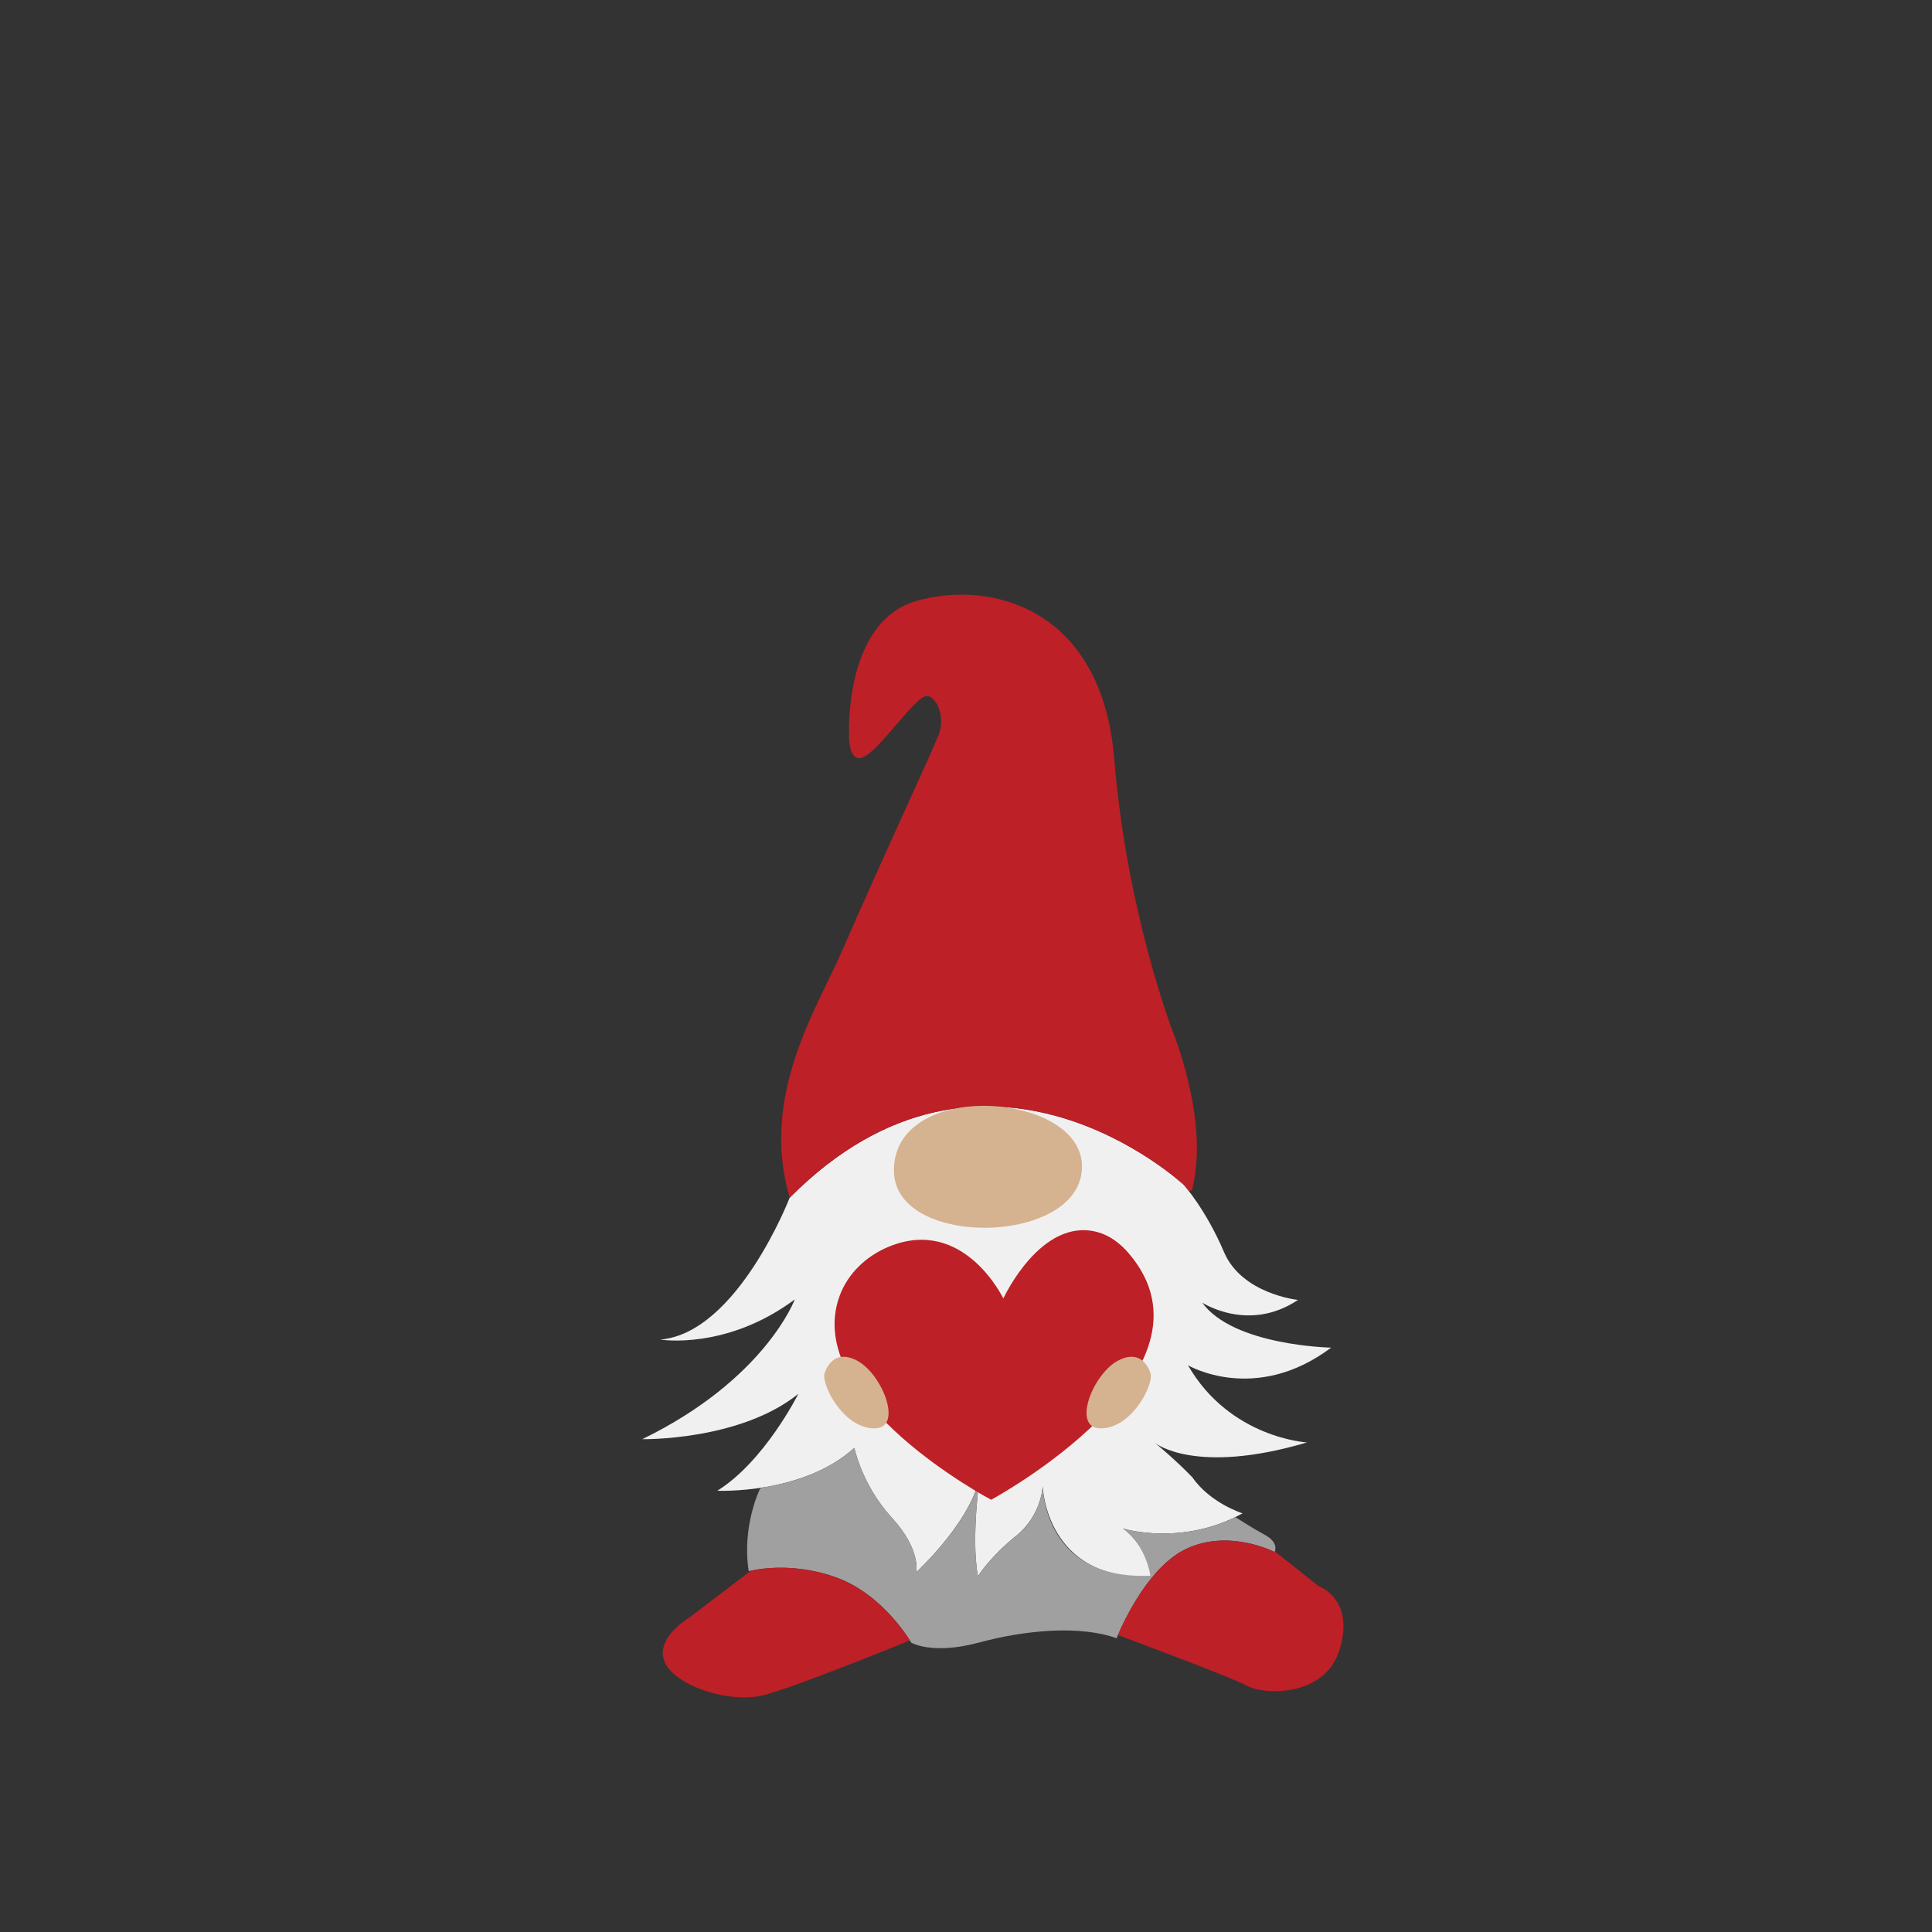 <?xml version="1.0" encoding="utf-8"?>
<!-- Generator: Adobe Illustrator 21.0.0, SVG Export Plug-In . SVG Version: 6.00 Build 0)  -->
<svg version="1.1" id="Calque_3" xmlns="http://www.w3.org/2000/svg" xmlns:xlink="http://www.w3.org/1999/xlink" x="0px" y="0px"
	 viewBox="0 0 600 600" style="enable-background:new 0 0 600 600;" xml:space="preserve">
<rect x="0" y="0" width="600" height="600" fill="#333333" stroke="none"/>
<style type="text/css">
	.st0{fill:#F1F0F0;}
	.st1{fill:#A1A0A0;}
	.st2{fill:#BD2026;}
	.st3{fill:#D5B290;}
</style>
<path class="st0" d="M367.67,368c0,0-61.46-57.44-122.44,3.98c0,0-16.2,41.96-40.14,44.04c0,0,20.42,3.38,41.73-12.46
	c0,0-9.19,24.82-47.36,43.39c0,0,30.23,0.57,48.46-14.06c0,0-10.43,20.9-25.14,30.07c0,0,26.58,1.24,42.55-13.33
	c0,0,2.3,11.51,11.62,21.7s7.53,17.01,7.53,17.01s18.72-17.18,20.01-31.62c0,0-3.09,20.7-0.78,32.78c0,0,3.78-6.04,11.79-12.47
	c8.01-6.44,8.32-15.48,8.32-15.48s0.83,29.63,34.1,28.13c0,0-1.97-9.83-9.17-14.99c0,0,18.23,5.7,37.14-4.71
	c0,0-9.97-3.11-15.56-11.14c-5.09-5.36-11.59-10.69-11.59-10.69s12.42,10.1,47.15-0.19c0,0-23.9-1.31-36.95-23.96
	c0,0,20.81,12.27,44.46-5.48c0,0-30.37-0.56-40.06-13.99c0,0,14.38,9.48,29.77-0.83c0,0-17.42-1.77-23-14.89S367.67,368,367.67,368z
	"/>
<path class="st1" d="M383.62,471.17c-18.07,8.78-34.85,3.52-34.85,3.52c7.2,5.16,8.49,14.66,8.49,14.66
	c-33.28,1.49-33.42-27.8-33.42-27.8s-0.31,9.04-8.32,15.48c-8.01,6.44-11.79,12.47-11.79,12.47c-2.31-12.08,0.78-32.78,0.78-32.78
	c-1.29,14.44-20.01,31.62-20.01,31.62s1.79-6.83-7.53-17.01s-11.62-21.7-11.62-21.7c-8.41,7.67-19.76,10.96-28.62,12.35l-0.68,0.33
	c0,0-5.75,11.6-3.52,25.65c0,0,12.33-3.45,27.16,1.92c14.83,5.37,23.3,20.25,23.3,20.25s6.46,3.91,21.04-0.02
	c14.57-3.94,31.47-5.4,42.74-1.33c0,0,8.43-21.7,21.81-27.86s27.28,1.07,27.28,1.07s1.47-2.86-2.97-5.28
	c-3.68-2-7.86-4.67-9.19-5.52L383.62,471.17z"/>
<path class="st2" d="M282.56,509.45c-4.45,1.81-34.77,14.14-45.02,16.91c-11.07,2.99-28.32-3.02-31.21-10.42
	c-2.89-7.4,7.81-13.63,7.81-13.63l19.04-14.51c2.71-0.61,13.66-2.57,26.5,2.08C272.62,494.57,280.71,506.49,282.56,509.45z
	 M409.55,492.62l-13.63-10.83c-0.04,0.12-0.07,0.2-0.07,0.2s-13.9-7.24-27.28-1.07c-11.66,5.37-19.55,22.52-21.4,26.85
	c8.38,3.12,36.22,13.55,40.23,15.83c4.73,2.69,24.25,3.84,28.76-11.67C420.66,496.41,409.55,492.62,409.55,492.62z"/>
<path class="st2" d="M370.12,369.76l-1.01,0.02c-0.88-1.14-1.44-1.78-1.44-1.78s-61.46-57.44-122.44,3.98
	c-9.36-31.93,8.65-59.03,16.49-77.12c11.14-25.72,27.93-61.77,29.9-66.91s-0.77-12.26-4.14-11.74
	c-3.37,0.52-13.95,16.06-18.96,18.74c-5.01,2.68-4.83-6.22-4.83-6.22s-1.84-35.53,20.85-42.09c22.69-6.56,57.65,1.78,61.51,49.11
	c3.86,47.33,18.02,84.21,18.02,84.21S375.88,348.42,370.12,369.76z"/>
<path class="st3" d="M277.62,363.87c0.46,24.13,58.88,22.92,58.4-1.91C335.57,338.92,277.07,334.95,277.62,363.87z"/>
<path class="st2" d="M307.81,465.76c0,0-58.72-30.95-47.11-63.17c2.56-7.11,8.37-12.57,15.37-15.44
	c23.28-9.54,35.52,16.11,35.52,16.11s11.68-25.39,29.24-20.62c3.84,1.04,7.09,3.53,9.68,6.55
	C381.91,425.81,307.81,465.76,307.81,465.76z"/>
<path class="st3" d="M357.41,426.83c0,0-2-8.39-9.98-4.39c-7.99,3.99-14.77,21.16-5.59,21.16
	C351.02,443.6,357.81,431.22,357.41,426.83z"/>
<path class="st3" d="M255.98,426.83c0,0,2-8.39,9.98-4.39c7.99,3.99,14.77,21.16,5.59,21.16
	C262.37,443.6,255.58,431.22,255.98,426.83z"/>
</svg>
